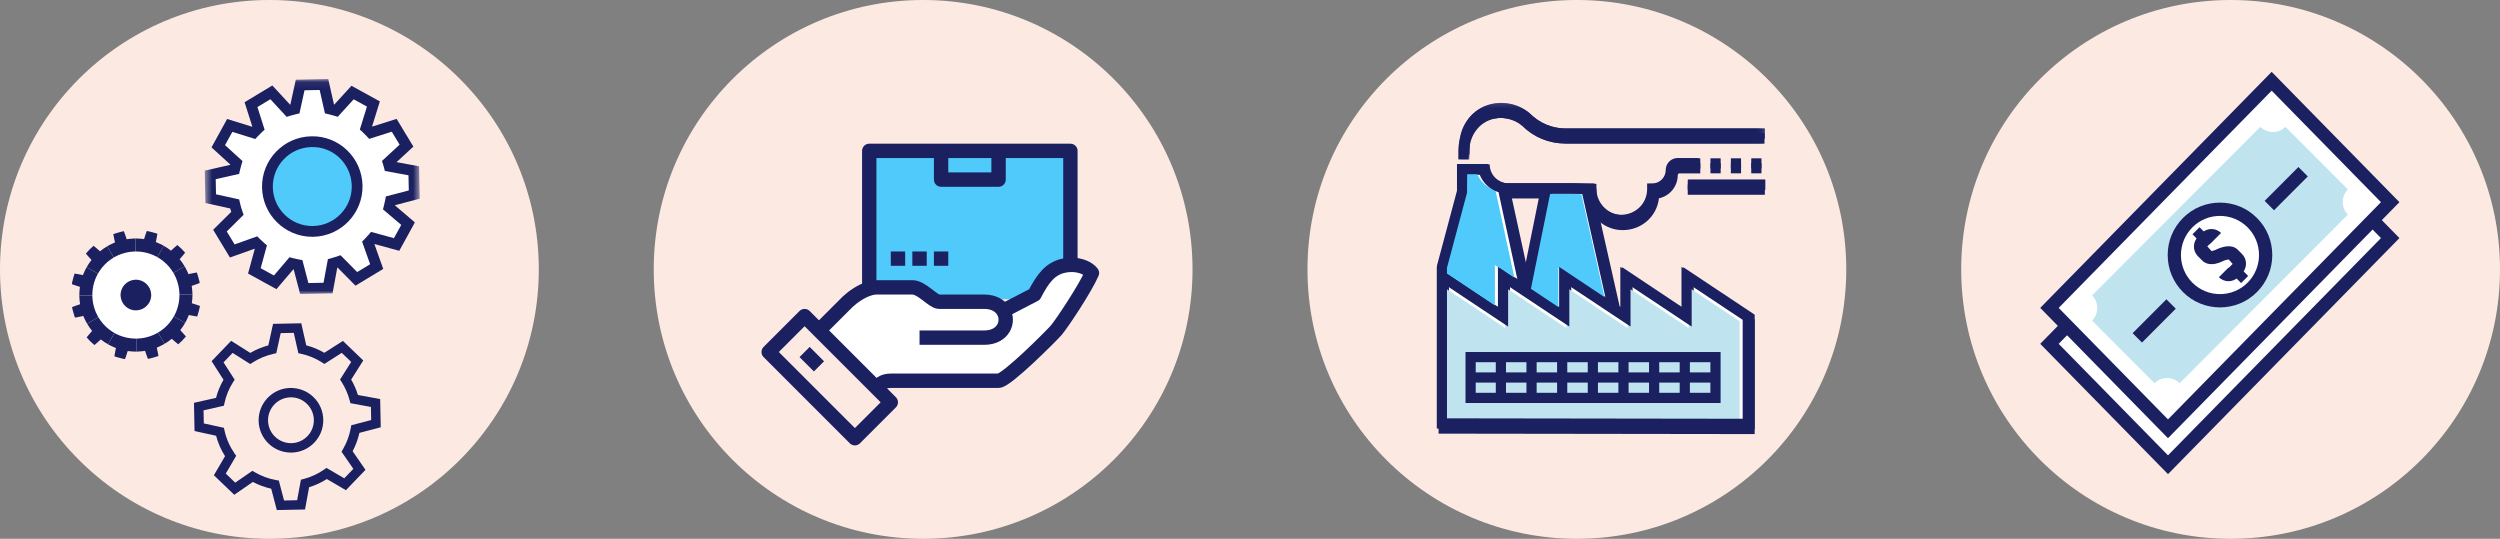 <?xml version="1.0" encoding="UTF-8"?>
<svg width="348px" height="75px" viewBox="0 0 348 75" version="1.1" xmlns="http://www.w3.org/2000/svg" xmlns:xlink="http://www.w3.org/1999/xlink">
    <rect x="0" y="0" width="348" height="75" fill="#808080" stroke="none"/>
    <!-- Generator: Sketch 50.2 (55047) - http://www.bohemiancoding.com/sketch -->
    <title>evaluacion-3</title>
    <desc>Created with Sketch.</desc>
    <defs>
        <polygon id="path-1" points="0.502 0.061 30.427 0.061 30.427 29.985 0.502 29.985"></polygon>
        <polygon id="path-3" points="0.119 0.328 42.667 0.328 42.667 7.517 0.119 7.517"></polygon>
        <polygon id="path-5" points="0.119 0.328 42.667 0.328 42.667 7.517 0.119 7.517"></polygon>
        <polygon id="path-7" points="0.119 0.328 42.667 0.328 42.667 7.517 0.119 7.517"></polygon>
    </defs>
    <g id="kopar" stroke="none" stroke-width="1" fill="none" fill-rule="evenodd">
        <g id="evaluacion-3">
            <circle id="Oval-Copy-4" fill="#FCEAE2" cx="310.5" cy="37.5" r="37.5"></circle>
            <circle id="Oval-Copy-6" fill="#FCEAE2" cx="219.5" cy="37.5" r="37.5"></circle>
            <circle id="Oval-Copy-7" fill="#FCEAE2" cx="128.5" cy="37.5" r="37.5"></circle>
            <circle id="Oval-Copy-8" fill="#FCEAE2" cx="37.5" cy="37.5" r="37.5"></circle>
            <g id="Group-24" transform="translate(10, 10)">
                <path d="M31.783,1.829 L35.093,1.762 L35.859,5.154 C36.171,5.223 36.478,5.305 36.78,5.399 L39.078,2.88 L41.978,4.477 L40.945,7.8 C41.179,8.014 41.403,8.238 41.617,8.472 L44.871,7.437 L46.584,10.271 L44.029,12.63 C44.082,12.8 44.132,12.972 44.178,13.144 L47.598,13.773 L47.665,17.083 L44.364,17.948 C44.307,18.262 44.237,18.572 44.154,18.877 L46.803,21.132 L45.205,24.032 L41.912,23.129 C41.707,23.371 41.492,23.604 41.267,23.827 L42.434,27.106 L39.6,28.819 L37.203,26.393 C36.905,26.499 36.601,26.593 36.293,26.674 L35.664,30.096 L32.353,30.163 L31.489,26.862 C31.176,26.805 30.866,26.735 30.561,26.652 L28.305,29.3 L25.406,27.703 L26.308,24.41 C26.067,24.204 25.834,23.99 25.611,23.766 L22.331,24.932 L20.618,22.099 L23.044,19.701 C22.891,19.274 22.763,18.835 22.664,18.385 L19.331,17.655 L19.264,14.345 L22.657,13.579 C22.725,13.267 22.807,12.959 22.901,12.657 L20.382,10.359 L21.979,7.459 L25.302,8.493 C25.515,8.259 25.74,8.035 25.973,7.82 L24.939,4.567 L27.772,2.854 L30.132,5.408 C30.433,5.313 30.74,5.23 31.053,5.161 L31.783,1.829 Z" id="Fill-1" fill="#FFFFFF"></path>
                <g id="Group-5" transform="translate(18, 0.94)">
                    <mask id="mask-2" fill="white">
                        <use xlink:href="#path-1"></use>
                    </mask>
                    <g id="Clip-4"></g>
                    <path d="M12.299,24.864 L12.758,24.989 C13.042,25.065 13.331,25.131 13.624,25.184 L14.094,25.27 L14.93,28.462 L17.037,28.419 L17.642,25.13 L18.103,25.009 C18.391,24.934 18.673,24.847 18.95,24.747 L19.401,24.587 L21.719,26.931 L23.523,25.842 L22.402,22.69 L22.739,22.355 C22.949,22.147 23.149,21.93 23.34,21.704 L23.65,21.34 L26.834,22.213 L27.851,20.366 L25.306,18.199 L25.431,17.739 C25.508,17.456 25.573,17.168 25.626,16.876 L25.711,16.405 L28.903,15.568 L28.861,13.461 L25.573,12.856 L25.452,12.395 C25.409,12.234 25.363,12.073 25.314,11.914 L25.172,11.462 L27.625,9.196 L26.535,7.392 L23.389,8.392 L23.066,8.039 C22.865,7.822 22.657,7.613 22.439,7.414 L22.088,7.093 L23.08,3.9 L21.235,2.882 L19.013,5.318 L18.557,5.176 C18.276,5.088 17.988,5.011 17.697,4.947 L17.233,4.844 L16.496,1.585 L14.389,1.627 L13.683,4.85 L13.215,4.953 C12.925,5.018 12.639,5.095 12.359,5.184 L11.904,5.327 L9.638,2.872 L7.834,3.963 L8.833,7.109 L8.482,7.432 C8.265,7.633 8.055,7.842 7.856,8.059 L7.534,8.41 L4.341,7.418 L3.324,9.264 L5.76,11.485 L5.617,11.942 C5.529,12.222 5.454,12.509 5.39,12.8 L5.288,13.265 L2.027,14.001 L2.07,16.109 L5.292,16.816 L5.396,17.283 C5.488,17.697 5.608,18.11 5.75,18.509 L5.911,18.959 L3.567,21.277 L4.656,23.081 L7.809,21.959 L8.144,22.298 C8.352,22.508 8.57,22.708 8.794,22.899 L9.158,23.208 L8.285,26.392 L10.132,27.409 L12.299,24.864 Z M13.778,29.985 L12.882,26.564 C12.865,26.56 12.848,26.556 12.831,26.552 L10.481,29.313 L6.527,27.135 L7.462,23.722 C7.449,23.711 7.437,23.7 7.425,23.688 L4.006,24.905 L1.671,21.042 L4.185,18.556 C4.136,18.398 4.089,18.239 4.047,18.078 L0.594,17.321 L0.502,12.808 L4.038,12.01 C4.042,11.992 4.047,11.975 4.052,11.958 L1.441,9.576 L3.617,5.622 L7.081,6.698 C7.093,6.687 7.106,6.675 7.117,6.662 L6.046,3.291 L9.909,0.955 L12.367,3.618 C12.385,3.614 12.403,3.609 12.42,3.604 L13.177,0.151 L17.69,0.06 L18.488,3.595 C18.506,3.6 18.524,3.605 18.541,3.609 L20.923,0.997 L24.876,3.176 L23.799,6.639 C23.812,6.651 23.824,6.663 23.836,6.676 L27.207,5.604 L29.542,9.467 L27.199,11.63 L30.336,12.207 L30.427,16.719 L27.007,17.615 C27.003,17.633 26.999,17.651 26.995,17.668 L29.755,20.018 L27.577,23.972 L24.164,23.036 C24.153,23.049 24.142,23.061 24.13,23.073 L25.346,26.492 L21.484,28.827 L18.998,26.313 C18.981,26.318 18.964,26.323 18.946,26.329 L18.291,29.894 L13.778,29.985 Z" id="Fill-3" fill="#1B2061" mask="url(#mask-2)"></path>
                </g>
                <path d="M33.344,9.722 C29.896,9.792 27.157,12.644 27.226,16.092 C27.295,19.541 30.148,22.28 33.596,22.211 C37.044,22.141 39.783,19.289 39.714,15.841 C39.645,12.392 36.793,9.653 33.344,9.722" id="Fill-6" fill="#4FCAFB"></path>
                <path d="M33.344,9.723 L33.36,10.473 C30.33,10.533 27.915,13.048 27.976,16.078 C28.036,19.07 30.49,21.462 33.469,21.462 C33.506,21.462 33.543,21.462 33.581,21.461 C36.611,21.4 39.026,18.886 38.964,15.856 C38.903,12.827 36.404,10.379 33.36,10.473 L33.344,9.723 Z M33.469,22.962 C29.676,22.962 26.553,19.916 26.476,16.108 C26.399,12.251 29.473,9.05 33.329,8.973 C37.201,8.88 40.387,11.97 40.464,15.826 C40.541,19.682 37.467,22.883 33.612,22.961 C33.564,22.962 33.516,22.962 33.469,22.962 Z" id="Fill-8" fill="#1B2061"></path>
                <g id="Group-4" transform="translate(17, 35)" fill="#1B2061">
                    <path d="M8.134,20.536 L8.494,20.747 C9.397,21.274 10.375,21.635 11.401,21.82 L11.814,21.895 L12.539,24.666 L14.362,24.63 L14.887,21.775 L15.29,21.669 C16.299,21.403 17.246,20.966 18.104,20.371 L18.448,20.132 L20.922,21.58 L22.185,20.265 L20.537,17.875 L20.747,17.515 C21.274,16.613 21.636,15.634 21.822,14.607 L21.897,14.195 L24.667,13.469 L24.63,11.648 L21.776,11.123 L21.67,10.719 C21.434,9.822 21.06,8.969 20.56,8.185 L20.335,7.834 L21.885,5.38 L20.57,4.116 L18.157,5.662 L17.804,5.437 C16.921,4.875 15.957,4.478 14.939,4.255 L14.532,4.165 L13.892,1.334 L12.07,1.37 L11.457,4.167 L11.048,4.258 C10.029,4.486 9.066,4.886 8.186,5.45 L7.834,5.674 L5.38,4.124 L4.117,5.44 L5.663,7.852 L5.438,8.205 C4.877,9.088 4.479,10.052 4.255,11.07 L4.165,11.478 L1.334,12.117 L1.37,13.939 L4.169,14.552 L4.26,14.961 C4.512,16.091 4.976,17.149 5.637,18.103 L5.877,18.447 L4.43,20.922 L5.744,22.185 L8.134,20.536 Z M11.532,26 L10.753,23.029 C9.863,22.83 9.007,22.514 8.201,22.085 L5.607,23.874 L2.774,21.152 L4.325,18.5 C3.766,17.618 3.347,16.665 3.079,15.657 L0.08,15 L0,11.073 L3.072,10.38 C3.303,9.497 3.653,8.653 4.11,7.863 L2.455,5.276 L5.174,2.442 L7.837,4.124 C8.627,3.663 9.469,3.313 10.352,3.078 L11.01,0.08 L14.936,0 L15.63,3.071 C16.512,3.303 17.356,3.652 18.146,4.109 L20.733,2.454 L23.567,5.175 L21.885,7.837 C22.279,8.515 22.594,9.232 22.824,9.981 L25.92,10.55 L26,14.478 L23.029,15.256 C22.83,16.146 22.514,17.002 22.085,17.809 L23.874,20.402 L21.152,23.236 L18.5,21.684 C17.729,22.173 16.901,22.555 16.028,22.823 L15.459,25.92 L11.532,26 Z" id="Fill-10"></path>
                    <path d="M13.435,10.311 C11.677,10.347 10.276,11.806 10.312,13.564 C10.348,15.322 11.807,16.715 13.564,16.688 C15.322,16.653 16.724,15.194 16.688,13.436 C16.653,11.677 15.175,10.258 13.435,10.311 M13.498,18 C11.059,18 9.05,16.041 9.001,13.591 C8.95,11.11 10.928,9.051 13.409,9 C14.611,8.995 15.75,9.421 16.617,10.255 C17.484,11.087 17.975,12.208 17.999,13.41 C18.023,14.612 17.578,15.751 16.746,16.618 C15.913,17.485 14.793,17.976 13.591,17.999 C13.56,18 13.529,18 13.498,18" id="Fill-13"></path>
                </g>
                <g id="Group-9" transform="translate(0, 22)">
                    <path d="M15.878,9.07 C15.878,5.225 12.761,2.108 8.916,2.108 C5.07,2.108 1.953,5.225 1.953,9.07 C1.953,12.915 5.07,16.032 8.916,16.032 C12.761,16.032 15.878,12.915 15.878,9.07" id="Fill-15" fill="#FFFFFF"></path>
                    <path d="M9.641,7.064 C10.748,7.464 11.322,8.687 10.922,9.795 C10.522,10.902 9.299,11.476 8.192,11.076 C7.083,10.676 6.51,9.453 6.91,8.345 C7.31,7.237 8.533,6.664 9.641,7.064" id="Fill-17" fill="#1B2061"></path>
                    <path d="M16.282,11.848 C16.282,11.848 16.571,11.905 16.861,11.961 C17.152,12.012 17.444,12.062 17.444,12.062 C17.476,12.073 17.875,10.593 17.827,10.583 C17.827,10.583 17.547,10.486 17.266,10.39 C16.984,10.299 16.703,10.208 16.703,10.208 C16.703,10.208 16.714,10.134 16.729,10.021 C16.748,9.909 16.767,9.758 16.768,9.606 C16.781,9.303 16.794,9 16.794,9 L14.983,9.016 C14.983,9.016 14.974,9.215 14.961,9.513 C14.967,9.664 14.922,9.833 14.901,10.018 C14.885,10.204 14.832,10.395 14.783,10.587 C14.745,10.783 14.676,10.968 14.611,11.143 C14.58,11.23 14.55,11.315 14.521,11.395 C14.484,11.472 14.45,11.544 14.418,11.612 C14.353,11.745 14.305,11.86 14.263,11.936 C14.219,12.011 14.193,12.053 14.193,12.053 L15.768,12.946 C15.797,12.961 16.309,11.859 16.282,11.848" id="Fill-19" fill="#1B2061"></path>
                    <path d="M13.908,15.16 L14.355,15.552 L14.808,15.928 C14.808,15.928 15.089,15.668 15.368,15.409 L15.878,14.839 C15.878,14.839 15.685,14.616 15.493,14.393 C15.294,14.173 15.095,13.952 15.095,13.952 C15.095,13.952 15.273,13.708 15.453,13.463 C15.618,13.209 15.768,12.945 15.768,12.945 L14.193,12.053 C14.193,12.053 14.168,12.095 14.123,12.169 C14.075,12.242 14.023,12.356 13.933,12.475 C13.846,12.596 13.743,12.736 13.634,12.886 C13.509,13.025 13.377,13.174 13.244,13.322 C13.098,13.457 12.953,13.592 12.815,13.719 C12.667,13.831 12.529,13.936 12.41,14.026 C12.292,14.118 12.179,14.172 12.108,14.221 C12.034,14.267 11.992,14.293 11.992,14.293 L12.913,15.852 C12.913,15.852 13.174,15.697 13.426,15.528 C13.667,15.344 13.908,15.16 13.908,15.16" id="Fill-21" fill="#1B2061"></path>
                    <path d="M10.194,16.836 C10.194,16.836 10.289,17.116 10.383,17.396 C10.486,17.675 10.588,17.954 10.588,17.954 C10.598,18.001 12.072,17.576 12.059,17.544 C12.059,17.544 12.005,17.253 11.948,16.962 C11.886,16.674 11.825,16.386 11.825,16.386 C11.836,16.413 12.928,15.88 12.914,15.853 L11.992,14.294 C11.992,14.294 11.95,14.32 11.877,14.366 C11.802,14.409 11.688,14.459 11.555,14.526 C11.489,14.56 11.416,14.595 11.339,14.633 C11.261,14.664 11.177,14.695 11.089,14.728 C10.916,14.795 10.732,14.868 10.537,14.91 C10.347,14.961 10.156,15.018 9.97,15.038 C9.787,15.061 9.617,15.109 9.466,15.107 C9.169,15.126 8.97,15.138 8.97,15.138 L8.986,16.948 C8.986,16.948 9.29,16.93 9.591,16.913 C9.745,16.909 9.893,16.887 10.007,16.866 C10.118,16.848 10.194,16.836 10.194,16.836" id="Fill-23" fill="#1B2061"></path>
                    <path d="M6.138,16.437 L6.025,17.016 C5.975,17.308 5.924,17.599 5.924,17.599 C5.913,17.632 7.394,18.03 7.403,17.982 C7.403,17.982 7.5,17.702 7.597,17.421 C7.688,17.14 7.778,16.858 7.778,16.858 C7.778,16.858 7.853,16.869 7.965,16.885 C8.078,16.903 8.229,16.923 8.38,16.924 C8.683,16.937 8.987,16.949 8.987,16.949 L8.97,15.138 C8.97,15.138 8.772,15.129 8.473,15.116 C8.323,15.121 8.154,15.077 7.968,15.056 C7.783,15.04 7.591,14.987 7.399,14.938 C7.203,14.9 7.018,14.83 6.844,14.766 C6.756,14.735 6.671,14.705 6.591,14.677 C6.514,14.64 6.442,14.605 6.374,14.573 C6.241,14.508 6.126,14.46 6.05,14.419 C5.976,14.374 5.933,14.348 5.933,14.348 L5.04,15.923 C5.026,15.952 6.127,16.465 6.138,16.437" id="Fill-25" fill="#1B2061"></path>
                    <path d="M2.825,14.063 C2.825,14.063 2.63,14.287 2.434,14.511 C2.246,14.737 2.057,14.963 2.057,14.963 C2.057,14.963 2.317,15.244 2.577,15.523 C2.861,15.778 3.146,16.033 3.146,16.033 C3.146,16.033 3.369,15.841 3.592,15.648 C3.812,15.449 4.033,15.249 4.033,15.249 C4.033,15.249 4.277,15.429 4.522,15.608 C4.776,15.773 5.04,15.923 5.04,15.923 L5.932,14.348 C5.932,14.348 5.89,14.323 5.816,14.278 C5.743,14.23 5.63,14.178 5.51,14.089 C5.389,14.001 5.25,13.898 5.099,13.788 C4.96,13.664 4.811,13.532 4.664,13.399 C4.528,13.253 4.393,13.107 4.266,12.971 C4.154,12.822 4.049,12.684 3.959,12.565 C3.868,12.447 3.813,12.334 3.764,12.263 C3.719,12.189 3.692,12.147 3.692,12.147 L2.133,13.068 C2.133,13.068 2.288,13.329 2.458,13.581 L2.825,14.063 Z" id="Fill-27" fill="#1B2061"></path>
                    <path d="M1.151,10.348 C1.151,10.348 0.871,10.443 0.59,10.538 C0.311,10.64 0.033,10.743 0.033,10.743 C-0.015,10.753 0.409,12.226 0.442,12.215 C0.442,12.215 0.733,12.159 1.024,12.103 L1.599,11.979 C1.573,11.991 2.106,13.083 2.132,13.068 L3.692,12.147 C3.692,12.147 3.667,12.105 3.619,12.032 C3.576,11.956 3.526,11.842 3.461,11.71 L3.353,11.495 C3.322,11.415 3.292,11.331 3.257,11.244 C3.191,11.071 3.118,10.887 3.076,10.692 C3.025,10.501 2.967,10.311 2.949,10.125 C2.925,9.941 2.877,9.772 2.88,9.621 C2.861,9.324 2.848,9.125 2.848,9.125 L1.038,9.141 C1.038,9.141 1.056,9.444 1.073,9.746 C1.077,9.898 1.099,10.049 1.121,10.161 C1.137,10.273 1.151,10.348 1.151,10.348" id="Fill-29" fill="#1B2061"></path>
                    <path d="M1.549,6.293 C1.549,6.293 1.26,6.236 0.97,6.179 C0.679,6.129 0.387,6.079 0.387,6.079 C0.355,6.068 -0.043,7.548 0.004,7.558 C0.004,7.558 0.284,7.655 0.566,7.751 C0.847,7.842 1.128,7.932 1.128,7.932 C1.128,7.932 1.117,8.007 1.102,8.12 C1.083,8.232 1.064,8.383 1.063,8.535 C1.05,8.838 1.037,9.141 1.037,9.141 L2.848,9.125 C2.848,9.125 2.857,8.926 2.87,8.627 C2.865,8.477 2.91,8.308 2.93,8.123 C2.946,7.937 2.999,7.746 3.048,7.553 C3.086,7.358 3.156,7.173 3.22,6.998 C3.251,6.911 3.281,6.826 3.31,6.746 C3.347,6.669 3.381,6.596 3.413,6.529 C3.479,6.396 3.526,6.281 3.568,6.205 C3.612,6.13 3.638,6.088 3.638,6.088 L2.063,5.195 C2.034,5.18 1.522,6.282 1.549,6.293" id="Fill-31" fill="#1B2061"></path>
                    <path d="M3.923,2.98 L3.476,2.588 L3.023,2.212 C3.023,2.212 2.742,2.472 2.463,2.731 L1.953,3.301 C1.953,3.301 2.146,3.524 2.338,3.747 C2.537,3.967 2.737,4.187 2.737,4.187 C2.737,4.187 2.558,4.432 2.378,4.677 C2.213,4.931 2.063,5.195 2.063,5.195 L3.638,6.087 C3.638,6.087 3.663,6.045 3.708,5.97 C3.756,5.898 3.809,5.784 3.898,5.665 C3.985,5.544 4.088,5.404 4.198,5.254 C4.322,5.115 4.454,4.966 4.587,4.818 C4.733,4.683 4.879,4.548 5.016,4.421 C5.164,4.309 5.302,4.204 5.421,4.114 C5.539,4.022 5.652,3.968 5.724,3.919 C5.797,3.873 5.839,3.847 5.839,3.847 L4.918,2.288 C4.918,2.288 4.657,2.443 4.405,2.612 C4.164,2.796 3.923,2.98 3.923,2.98" id="Fill-33" fill="#1B2061"></path>
                    <path d="M7.638,1.304 C7.638,1.304 7.543,1.024 7.448,0.745 C7.346,0.466 7.243,0.186 7.243,0.186 C7.234,0.14 5.76,0.565 5.772,0.597 C5.772,0.597 5.827,0.887 5.883,1.179 C5.945,1.466 6.007,1.754 6.007,1.754 C5.995,1.728 4.903,2.26 4.918,2.288 L5.839,3.846 C5.839,3.846 5.881,3.821 5.954,3.775 C6.03,3.732 6.144,3.682 6.277,3.615 C6.343,3.582 6.415,3.546 6.492,3.506 C6.571,3.477 6.655,3.446 6.742,3.413 C6.915,3.345 7.1,3.272 7.294,3.231 C7.485,3.179 7.675,3.123 7.862,3.103 C8.045,3.079 8.214,3.031 8.365,3.034 C8.662,3.014 8.862,3.002 8.862,3.002 L8.845,1.192 C8.845,1.192 8.542,1.21 8.24,1.228 C8.088,1.232 7.938,1.254 7.825,1.274 C7.713,1.292 7.638,1.304 7.638,1.304" id="Fill-35" fill="#1B2061"></path>
                    <path d="M11.694,1.704 L11.806,1.125 C11.857,0.833 11.908,0.541 11.908,0.541 C11.918,0.509 10.438,0.111 10.428,0.159 C10.428,0.159 10.332,0.439 10.235,0.72 C10.145,1.001 10.053,1.283 10.053,1.283 C10.053,1.283 9.979,1.272 9.867,1.256 C9.755,1.238 9.604,1.218 9.451,1.217 C9.149,1.204 8.845,1.192 8.845,1.192 L8.861,3.003 C8.861,3.003 9.06,3.012 9.358,3.025 C9.508,3.019 9.678,3.064 9.864,3.085 C10.05,3.101 10.241,3.154 10.432,3.203 C10.629,3.241 10.813,3.311 10.989,3.375 C11.075,3.406 11.161,3.436 11.241,3.464 C11.318,3.501 11.389,3.536 11.457,3.568 C11.591,3.633 11.706,3.681 11.781,3.722 C11.855,3.767 11.899,3.793 11.899,3.793 L12.791,2.218 C12.806,2.189 11.704,1.676 11.694,1.704" id="Fill-37" fill="#1B2061"></path>
                    <path d="M15.006,4.078 C15.006,4.078 15.201,3.854 15.398,3.63 C15.585,3.404 15.774,3.178 15.774,3.178 L15.254,2.617 C14.97,2.363 14.685,2.108 14.685,2.108 C14.685,2.108 14.462,2.3 14.239,2.493 C14.019,2.692 13.799,2.892 13.799,2.892 C13.799,2.892 13.554,2.712 13.31,2.533 C13.055,2.368 12.791,2.218 12.791,2.218 L11.899,3.793 C11.899,3.793 11.941,3.818 12.016,3.863 C12.088,3.911 12.201,3.963 12.321,4.052 C12.442,4.14 12.581,4.243 12.733,4.353 C12.871,4.477 13.02,4.609 13.168,4.742 C13.303,4.888 13.438,5.034 13.565,5.17 C13.677,5.319 13.782,5.457 13.872,5.576 C13.963,5.694 14.018,5.807 14.067,5.878 C14.112,5.952 14.139,5.994 14.139,5.994 L15.698,5.073 C15.698,5.073 15.543,4.812 15.373,4.56 L15.006,4.078 Z" id="Fill-39" fill="#1B2061"></path>
                    <path d="M16.682,7.793 C16.682,7.793 16.961,7.698 17.242,7.603 C17.521,7.501 17.799,7.398 17.799,7.398 C17.846,7.388 17.422,5.915 17.39,5.926 L16.808,6.038 L16.232,6.162 C16.259,6.15 15.726,5.057 15.699,5.073 L14.139,5.994 C14.139,5.994 14.165,6.036 14.212,6.109 C14.255,6.185 14.305,6.299 14.371,6.431 C14.406,6.498 14.442,6.57 14.48,6.646 C14.509,6.726 14.541,6.81 14.574,6.897 C14.641,7.07 14.714,7.254 14.755,7.449 C14.808,7.64 14.864,7.83 14.883,8.016 C14.908,8.2 14.955,8.369 14.953,8.52 C14.971,8.817 14.984,9.016 14.984,9.016 L16.794,9 C16.794,9 16.777,8.697 16.758,8.395 C16.754,8.242 16.733,8.092 16.712,7.98 C16.694,7.868 16.682,7.793 16.682,7.793" id="Fill-41" fill="#1B2061"></path>
                </g>
            </g>
            <g id="Group-23" transform="translate(107, 21)">
                <polygon id="Fill-1" fill="#4FCAFB" points="13.58 20.653 42.292 20.653 42.292 0.246 13.58 0.246"></polygon>
                <g id="Group-22">
                    <path d="M42,15.87 C43.4,15.82 44.53,16.37 45,17 C44.07,19.16 40.74,24.16 40,25 C39.22,25.87 33.11,32 32,32 L17,32 C15.771,32 15.38,32.61 15,33 L7,25 L11,21 C11.75,20.3 12.92,19.49 14.04,19.16 C14.37,19.06 14.69,19 15,19 L20,19 C21.32,19 22.88,21 23.71,21 L30,21 C31.311,21 32.19,21.54 32.64,22.26 L37,20 C38.19,17.68 39.23,16.41 41,16 C41.35,15.92 41.68,15.88 42,15.87" id="Fill-2" fill="#FFFFFF"></path>
                    <path d="M15,33 C15.38,32.61 15.771,32 17,32 L32,32 C33.11,32 39.22,25.87 40,25 C40.74,24.16 44.07,19.16 45,17 C44.53,16.37 43.4,15.82 42,15.87 C41.68,15.88 41.35,15.92 41,16 C39.23,16.41 38.19,17.68 37,20 L32.64,22.26 L32.41,22.38" id="Stroke-4" stroke="#1B2061" stroke-width="2" stroke-linejoin="round"></path>
                    <path d="M21,26 L30,26 C32.69,26 33.57,23.74 32.64,22.26 C32.19,21.54 31.311,21 30,21 L23.71,21 C22.88,21 21.32,19 20,19 L15,19 C14.69,19 14.37,19.06 14.04,19.16 C12.92,19.49 11.75,20.3 11,21 L7,25" id="Stroke-6" stroke="#1B2061" stroke-width="2" stroke-linejoin="round"></path>
                    <polygon id="Stroke-8" stroke="#1B2061" stroke-width="2" stroke-linejoin="round" points="7 25 5 23 -0 28 12 40 17 35 15 33"></polygon>
                    <path d="M5,28 L7,30" id="Stroke-10" stroke="#1B2061" stroke-width="2" stroke-linejoin="round"></path>
                    <polyline id="Stroke-12" stroke="#1B2061" stroke-width="2" stroke-linejoin="round" points="42 16 42 15.87 42 -0 32 -0 24 -0 14 -0 14 19"></polyline>
                    <polyline id="Stroke-14" stroke="#1B2061" stroke-width="2" stroke-linejoin="round" points="32 -0 32 4 24 4 24 -0"></polyline>
                    <path d="M17,15 L19,15" id="Stroke-16" stroke="#1B2061" stroke-width="2" stroke-linejoin="round"></path>
                    <path d="M20,15 L22,15" id="Stroke-18" stroke="#1B2061" stroke-width="2" stroke-linejoin="round"></path>
                    <path d="M23,15 L25,15" id="Stroke-20" stroke="#1B2061" stroke-width="2" stroke-linejoin="round"></path>
                </g>
            </g>
            <g id="Group-14" transform="translate(284, 10)">
                <polygon id="Fill-1" fill="#FFFFFF" points="49 22.699 17.698 54 1 37.301 32.301 6"></polygon>
                <path d="M0,37.86 L17.785,56 L50,23.14 L32.215,5 L0,37.86 Z M2.569,37.86 L32.215,7.619 L47.43,23.14 L17.785,53.381 L2.569,37.86 Z" id="Fill-2" fill="#1B2061"></path>
                <polygon id="Fill-3" fill="#FFFFFF" points="49 17.699 17.698 49 1 32.302 32.302 1"></polygon>
                <path d="M32.215,0 L0,32.859 L17.784,51 L50,18.141 L32.215,0 Z M2.569,32.859 L32.215,2.62 L47.43,18.141 L17.784,48.38 L2.569,32.859 Z" id="Fill-4" fill="#1B2061"></path>
                <g id="Group-21" transform="translate(7, 7)">
                    <path d="M35.828,12.87 L12.404,36.343 C11.44,35.376 9.877,35.377 8.912,36.343 L0.214,27.627 C1.179,26.661 1.179,25.094 0.214,24.127 L23.639,0.654 C24.603,1.621 26.166,1.621 27.13,0.654 L35.828,9.371 C34.864,10.337 34.864,11.904 35.828,12.87" id="Fill-5" fill="#BFE4EF"></path>
                    <path d="M22.516,13.995 C24.998,16.482 24.998,20.515 22.516,23.002 C20.034,25.49 16.009,25.49 13.527,23.002 C11.044,20.515 11.044,16.482 13.527,13.995 C16.009,11.507 20.034,11.507 22.516,13.995" id="Fill-7" fill="#FFFFFF"></path>
                    <path d="M18.021,13.054 C16.57,13.054 15.205,13.62 14.18,14.648 C13.154,15.677 12.588,17.044 12.588,18.498 C12.588,19.953 13.154,21.32 14.18,22.348 C16.3,24.472 19.747,24.472 21.863,22.348 C22.889,21.32 23.455,19.953 23.455,18.498 C23.455,17.044 22.889,15.677 21.863,14.648 C20.837,13.62 19.472,13.054 18.021,13.054 M18.021,25.79 C16.157,25.79 14.293,25.079 12.874,23.656 C11.5,22.279 10.742,20.447 10.742,18.498 C10.742,16.55 11.5,14.718 12.874,13.341 C14.249,11.962 16.076,11.204 18.021,11.204 C19.965,11.204 21.794,11.962 23.168,13.341 C24.543,14.718 25.301,16.55 25.301,18.498 C25.301,20.447 24.543,22.279 23.168,23.656 C21.75,25.079 19.886,25.79 18.021,25.79" id="Fill-9" fill="#1B2061"></path>
                    <polygon id="Fill-11" fill="#1B2061" points="7.165 30.685 5.86 29.377 10.563 24.665 11.868 25.973"></polygon>
                    <polygon id="Fill-13" fill="#1B2061" points="25.542 12.27 24.237 10.962 28.94 6.249 30.245 7.557"></polygon>
                    <path d="M19.207,22.144 C18.699,22.144 18.224,21.947 17.867,21.588 L19.174,20.282 C19.19,20.297 19.226,20.297 19.243,20.28 L19.786,19.736 L19.24,19.126 L19.233,19.126 C19.119,19.126 18.878,19.162 18.51,19.311 C16.827,20.157 15.935,19.655 15.552,19.27 L14.948,18.664 C14.208,17.921 14.209,16.716 14.949,15.977 L15.491,15.434 C15.848,15.075 16.324,14.879 16.831,14.878 L16.832,14.878 C17.339,14.878 17.815,15.075 18.172,15.434 L16.865,16.741 L16.254,17.285 L16.858,17.962 C16.858,17.941 17.047,17.929 17.392,17.79 C17.48,17.746 17.567,17.706 17.651,17.668 L17.811,17.593 L17.815,17.598 C18.972,17.126 19.912,17.177 20.486,17.753 L21.091,18.358 C21.829,19.1 21.829,20.305 21.092,21.045 L20.548,21.589 C20.19,21.947 19.715,22.144 19.208,22.144 L19.207,22.144 Z" id="Fill-15" fill="#1B2061"></path>
                    <polygon id="Fill-17" fill="#1B2061" points="16.201 15.657 15.217 16.644 14.189 15.614 15.174 14.628"></polygon>
                    <polygon id="Fill-19" fill="#1B2061" points="21.945 21.414 20.962 22.4 20.029 21.466 21.013 20.48"></polygon>
                </g>
            </g>
            <g id="Group-10" transform="translate(200, 14)">
                <g id="Group-25">
                    <g id="Group-9" transform="translate(0, 8.672)">
                        <polygon id="Fill-1" fill="#FFFFFF" points="42.831 22.561 42.831 36.331 1.672 36.271 1.672 20.721 1.672 17.841 10.182 23.501 10.182 17.841 18.701 23.501 18.701 17.841 27.222 23.501 27.222 17.841 35.731 23.501 35.731 17.841"></polygon>
                        <polygon id="Fill-3" fill="#FFFFFF" points="20.481 4.981 23.741 19.491 17.281 15.191 17.281 20.861 13.351 18.241 16.041 4.951 19.111 4.951"></polygon>
                        <path d="M8.841,4.782 L11.49,17.012 L8.761,15.192 L8.761,20.862 L1.671,16.142 L1.671,15.312 L4.46,4.872 L4.481,2.292 L6.2,2.292 C6.641,3.482 7.62,4.412 8.841,4.782" id="Fill-5" fill="#FFFFFF"></path>
                        <path d="M44.251,21.802 L44.251,37.752 L0.251,37.692 L0.251,20.722 L0.251,15.192 L0.272,15.212 L0.272,15.032 L3.062,4.592 L3.062,0.872 L7.231,0.872 L7.361,0.872 C7.361,1.392 7.512,1.882 7.772,2.292 C8.031,2.692 8.392,3.022 8.821,3.232 C9.182,3.422 9.581,3.532 10.022,3.532 L10.241,3.532 L14.661,3.532 L16.071,3.532 L19.121,3.532 L20.422,3.562 L21.842,3.582 L22.222,3.592 L22.222,4.282 C22.222,6.302 23.861,7.942 25.871,7.942 C27.901,7.942 29.501,6.392 29.531,4.422 L29.531,3.582 L30.241,3.582 C31.272,3.582 32.121,2.742 32.121,1.702 C32.121,1.352 32.231,1.032 32.411,0.762 C32.711,0.332 33.211,0.042 33.781,0.042 L36.682,0.042 L36.682,0.752 L36.682,1.462 L33.781,1.462 C33.651,1.462 33.541,1.572 33.541,1.702 C33.541,3.292 32.411,4.622 30.922,4.932 C30.642,7.452 28.512,9.362 25.871,9.362 C24.651,9.362 23.522,8.912 22.642,8.182 L25.451,20.632 L25.802,20.862 L25.802,15.192 L34.312,20.862 L34.312,15.192 L44.251,21.802 Z M42.831,36.332 L42.831,22.562 L35.731,17.842 L35.731,23.502 L27.222,17.842 L27.222,23.502 L18.701,17.842 L18.701,23.502 L10.182,17.842 L10.182,23.502 L1.672,17.842 L1.672,20.722 L1.672,36.272 L42.831,36.332 Z M11.491,17.012 L8.842,4.782 C7.621,4.412 6.642,3.482 6.201,2.292 L4.481,2.292 L4.461,4.872 L1.672,15.312 L1.672,16.142 L8.762,20.862 L8.762,15.192 L11.491,17.012 Z M23.741,19.492 L20.481,4.982 L19.111,4.952 L16.041,4.952 L13.352,18.242 L17.281,20.862 L17.281,15.192 L23.741,19.492 Z M12.531,15.122 L14.592,4.952 L10.312,4.952 L12.531,15.122 Z" id="Fill-7" fill="#1B2061"></path>
                    </g>
                    <path d="M5.971,37.964 L8.765,37.964 L8.765,36.545 L5.971,36.545 L5.971,37.964 Z M10.185,37.965 L13.032,37.965 L13.032,36.546 L10.185,36.546 L10.185,37.965 Z M14.45,37.965 L17.298,37.965 L17.298,36.546 L14.45,36.546 L14.45,37.965 Z M18.717,37.965 L21.565,37.965 L21.565,36.546 L18.717,36.546 L18.717,37.965 Z M22.984,37.965 L25.831,37.965 L25.831,36.546 L22.984,36.546 L22.984,37.965 Z M27.25,37.965 L30.097,37.965 L30.097,36.546 L27.25,36.546 L27.25,37.965 Z M31.516,37.965 L34.364,37.965 L34.364,36.546 L31.516,36.546 L31.516,37.965 Z M35.782,37.965 L38.637,37.965 L38.637,36.546 L35.782,36.546 L35.782,37.965 Z M35.782,40.803 L38.637,40.803 L38.637,39.384 L35.782,39.384 L35.782,40.803 Z M31.516,40.803 L34.364,40.803 L34.364,39.384 L31.516,39.384 L31.516,40.803 Z M27.251,40.803 L30.098,40.803 L30.098,39.384 L27.251,39.384 L27.251,40.803 Z M22.984,40.803 L25.831,40.803 L25.831,39.384 L22.984,39.384 L22.984,40.803 Z M18.717,40.803 L21.565,40.803 L21.565,39.384 L18.717,39.384 L18.717,40.803 Z M14.451,40.803 L17.299,40.803 L17.299,39.384 L14.451,39.384 L14.451,40.803 Z M10.185,40.803 L13.032,40.803 L13.032,39.384 L10.185,39.384 L10.185,40.803 Z M5.971,40.803 L8.765,40.803 L8.765,39.384 L5.971,39.384 L5.971,40.803 Z M4.551,42.223 L40.057,42.223 L40.057,35.126 L4.551,35.126 L4.551,42.223 Z" id="Fill-10" fill="#1B2061"></path>
                    <g id="Group-22" transform="translate(3, 0.672)">
                        <g id="Group-13">
                            <mask id="mask-4" fill="white">
                                <use xlink:href="#path-3"></use>
                            </mask>
                            <g id="Clip-12"></g>
                            <path d="M14.951,3.886 C13.078,3.886 11.316,3.157 9.956,1.798 C8.337,0.39 5.987,-0.048 3.98,0.664 C1.671,1.482 0.119,3.765 0.119,6.347 L0.119,7.517 L0.828,7.517 L1.538,7.517 L1.538,7.468 L1.538,6.347 C1.538,4.366 2.71,2.619 4.455,2.001 C5.987,1.458 7.804,1.809 8.988,2.835 C10.581,4.428 12.699,5.305 14.951,5.305 L32.505,5.305 L42.667,5.305 L42.667,4.595 L42.667,3.886 L14.951,3.886 Z" id="Fill-11" fill="#1B2061" mask="url(#mask-4)"></path>
                        </g>
                        <polygon id="Fill-14" fill="#1B2061" points="31.933 11.731 31.933 12.44 42.666 12.44 42.666 11.731 42.666 11.021 31.933 11.021"></polygon>
                        <polygon id="Fill-16" fill="#1B2061" points="39.355 8.037 37.936 8.037 37.936 8.747 37.936 9.456 39.355 9.456 39.355 8.747"></polygon>
                        <polygon id="Fill-18" fill="#1B2061" points="36.516 8.037 35.097 8.037 35.097 8.747 35.097 9.456 36.516 9.456 36.516 8.747"></polygon>
                        <polygon id="Fill-20" fill="#1B2061" points="42.194 8.037 40.774 8.037 40.774 8.747 40.774 9.456 42.194 9.456 42.194 8.747"></polygon>
                    </g>
                </g>
                <g id="Group-9" transform="translate(0, 8)">
                    <polygon id="Fill-1" fill="#FFFFFF" points="42.831 22.561 42.831 36.331 1.672 36.271 1.672 20.721 1.672 17.841 10.182 23.501 10.182 17.841 18.701 23.501 18.701 17.841 27.222 23.501 27.222 17.841 35.731 23.501 35.731 17.841"></polygon>
                    <polygon id="Fill-3" fill="#FFFFFF" points="20.481 4.981 23.741 19.491 17.281 15.191 17.281 20.861 13.351 18.241 16.041 4.951 19.111 4.951"></polygon>
                    <path d="M8.841,4.782 L11.49,17.012 L8.761,15.192 L8.761,20.862 L1.671,16.142 L1.671,15.312 L4.46,4.872 L4.481,2.292 L6.2,2.292 C6.641,3.482 7.62,4.412 8.841,4.782" id="Fill-5" fill="#FFFFFF"></path>
                    <path d="M44.251,21.802 L44.251,37.752 L0.251,37.692 L0.251,20.722 L0.251,15.192 L0.272,15.212 L0.272,15.032 L3.062,4.592 L3.062,0.872 L7.231,0.872 L7.361,0.872 C7.361,1.392 7.512,1.882 7.772,2.292 C8.031,2.692 8.392,3.022 8.821,3.232 C9.182,3.422 9.581,3.532 10.022,3.532 L10.241,3.532 L14.661,3.532 L16.071,3.532 L19.121,3.532 L20.422,3.562 L21.842,3.582 L22.222,3.592 L22.222,4.282 C22.222,6.302 23.861,7.942 25.871,7.942 C27.901,7.942 29.501,6.392 29.531,4.422 L29.531,3.582 L30.241,3.582 C31.272,3.582 32.121,2.742 32.121,1.702 C32.121,1.352 32.231,1.032 32.411,0.762 C32.711,0.332 33.211,0.042 33.781,0.042 L36.682,0.042 L36.682,0.752 L36.682,1.462 L33.781,1.462 C33.651,1.462 33.541,1.572 33.541,1.702 C33.541,3.292 32.411,4.622 30.922,4.932 C30.642,7.452 28.512,9.362 25.871,9.362 C24.651,9.362 23.522,8.912 22.642,8.182 L25.451,20.632 L25.802,20.862 L25.802,15.192 L34.312,20.862 L34.312,15.192 L44.251,21.802 Z M42.831,36.332 L42.831,22.562 L35.731,17.842 L35.731,23.502 L27.222,17.842 L27.222,23.502 L18.701,17.842 L18.701,23.502 L10.182,17.842 L10.182,23.502 L1.672,17.842 L1.672,20.722 L1.672,36.272 L42.831,36.332 Z M11.491,17.012 L8.842,4.782 C7.621,4.412 6.642,3.482 6.201,2.292 L4.481,2.292 L4.461,4.872 L1.672,15.312 L1.672,16.142 L8.762,20.862 L8.762,15.192 L11.491,17.012 Z M23.741,19.492 L20.481,4.982 L19.111,4.952 L16.041,4.952 L13.352,18.242 L17.281,20.862 L17.281,15.192 L23.741,19.492 Z M12.531,15.122 L14.592,4.952 L10.312,4.952 L12.531,15.122 Z" id="Fill-7" fill="#1B2061"></path>
                </g>
                <polygon id="Fill-1" fill="#BFE4EF" points="42.159 30.72 42.159 44.49 1 44.43 1 28.88 1 26 9.51 31.66 9.51 26 18.029 31.66 18.029 26 26.55 31.66 26.55 26 35.059 31.66 35.059 26"></polygon>
                <polygon id="Fill-3" fill="#4FCAFB" points="20.13 13.03 23.39 27.54 16.93 23.24 16.93 28.91 13 26.29 15.69 13 18.76 13"></polygon>
                <path d="M8.17,12.49 L10.819,24.72 L8.09,22.9 L8.09,28.57 L1,23.85 L1,23.02 L3.789,12.58 L3.81,10 L5.529,10 C5.97,11.19 6.949,12.12 8.17,12.49" id="Fill-5" fill="#4FCAFB"></path>
                <path d="M44,29.76 L44,45.71 L0,45.65 L0,28.68 L0,23.15 L0.021,23.17 L0.021,22.99 L2.811,12.55 L2.811,8.83 L6.98,8.83 L7.11,8.83 C7.11,9.35 7.261,9.84 7.521,10.25 C7.78,10.65 8.141,10.98 8.57,11.19 C8.931,11.38 9.33,11.49 9.771,11.49 L9.99,11.49 L14.41,11.49 L15.82,11.49 L18.87,11.49 L20.171,11.52 L21.591,11.54 L21.971,11.55 L21.971,12.24 C21.971,14.26 23.61,15.9 25.62,15.9 C27.65,15.9 29.25,14.35 29.28,12.38 L29.28,11.54 L29.99,11.54 C31.021,11.54 31.87,10.7 31.87,9.66 C31.87,9.31 31.98,8.99 32.16,8.72 C32.46,8.29 32.96,8 33.53,8 L36.431,8 L36.431,8.71 L36.431,9.42 L33.53,9.42 C33.4,9.42 33.29,9.53 33.29,9.66 C33.29,11.25 32.16,12.58 30.671,12.89 C30.391,15.41 28.261,17.32 25.62,17.32 C24.4,17.32 23.271,16.87 22.391,16.14 L25.2,28.59 L25.551,28.82 L25.551,23.15 L34.061,28.82 L34.061,23.15 L44,29.76 Z M42.58,44.29 L42.58,30.52 L35.48,25.8 L35.48,31.46 L26.971,25.8 L26.971,31.46 L18.45,25.8 L18.45,31.46 L9.931,25.8 L9.931,31.46 L1.421,25.8 L1.421,28.68 L1.421,44.23 L42.58,44.29 Z M11.24,24.97 L8.591,12.74 C7.37,12.37 6.391,11.44 5.95,10.25 L4.23,10.25 L4.21,12.83 L1.421,23.27 L1.421,24.1 L8.511,28.82 L8.511,23.15 L11.24,24.97 Z M23.49,27.45 L20.23,12.94 L18.86,12.91 L15.79,12.91 L13.101,26.2 L17.03,28.82 L17.03,23.15 L23.49,27.45 Z M12.28,23.08 L14.341,12.91 L10.061,12.91 L12.28,23.08 Z" id="Fill-7" fill="#1B2061"></path>
                <path d="M5.42,37.838 L8.214,37.838 L8.214,36.419 L5.42,36.419 L5.42,37.838 Z M9.634,37.839 L12.481,37.839 L12.481,36.42 L9.634,36.42 L9.634,37.839 Z M13.899,37.839 L16.747,37.839 L16.747,36.42 L13.899,36.42 L13.899,37.839 Z M18.166,37.839 L21.014,37.839 L21.014,36.42 L18.166,36.42 L18.166,37.839 Z M22.433,37.839 L25.28,37.839 L25.28,36.42 L22.433,36.42 L22.433,37.839 Z M26.699,37.839 L29.546,37.839 L29.546,36.42 L26.699,36.42 L26.699,37.839 Z M30.965,37.839 L33.813,37.839 L33.813,36.42 L30.965,36.42 L30.965,37.839 Z M35.231,37.839 L38.086,37.839 L38.086,36.42 L35.231,36.42 L35.231,37.839 Z M35.231,40.677 L38.086,40.677 L38.086,39.258 L35.231,39.258 L35.231,40.677 Z M30.965,40.677 L33.813,40.677 L33.813,39.258 L30.965,39.258 L30.965,40.677 Z M26.7,40.677 L29.547,40.677 L29.547,39.258 L26.7,39.258 L26.7,40.677 Z M22.433,40.677 L25.28,40.677 L25.28,39.258 L22.433,39.258 L22.433,40.677 Z M18.166,40.677 L21.014,40.677 L21.014,39.258 L18.166,39.258 L18.166,40.677 Z M13.9,40.677 L16.748,40.677 L16.748,39.258 L13.9,39.258 L13.9,40.677 Z M9.634,40.677 L12.481,40.677 L12.481,39.258 L9.634,39.258 L9.634,40.677 Z M5.42,40.677 L8.214,40.677 L8.214,39.258 L5.42,39.258 L5.42,40.677 Z M4,42.097 L39.506,42.097 L39.506,35 L4,35 L4,42.097 Z" id="Fill-10" fill="#1B2061"></path>
                <g id="Group-22" transform="translate(3, 0)">
                    <g id="Group-13">
                        <mask id="mask-6" fill="white">
                            <use xlink:href="#path-5"></use>
                        </mask>
                        <g id="Clip-12"></g>
                        <path d="M14.951,3.886 C13.078,3.886 11.316,3.157 9.956,1.798 C8.337,0.39 5.987,-0.048 3.98,0.664 C1.671,1.482 0.119,3.765 0.119,6.347 L0.119,7.517 L0.828,7.517 L1.538,7.517 L1.538,7.468 L1.538,6.347 C1.538,4.366 2.71,2.619 4.455,2.001 C5.987,1.458 7.804,1.809 8.988,2.835 C10.581,4.428 12.699,5.305 14.951,5.305 L32.505,5.305 L42.667,5.305 L42.667,4.595 L42.667,3.886 L14.951,3.886 Z" id="Fill-11" fill="#1B2061" mask="url(#mask-6)"></path>
                    </g>
                    <polygon id="Fill-14" fill="#1B2061" points="31.933 11.731 31.933 12.44 42.666 12.44 42.666 11.731 42.666 11.021 31.933 11.021"></polygon>
                    <polygon id="Fill-16" fill="#1B2061" points="39.355 8.037 37.936 8.037 37.936 8.747 37.936 9.456 39.355 9.456 39.355 8.747"></polygon>
                    <polygon id="Fill-18" fill="#1B2061" points="36.516 8.037 35.097 8.037 35.097 8.747 35.097 9.456 36.516 9.456 36.516 8.747"></polygon>
                    <polygon id="Fill-20" fill="#1B2061" points="42.194 8.037 40.774 8.037 40.774 8.747 40.774 9.456 42.194 9.456 42.194 8.747"></polygon>
                </g>
                <g id="Group-13" transform="translate(3, 0)">
                    <mask id="mask-8" fill="white">
                        <use xlink:href="#path-7"></use>
                    </mask>
                    <g id="Clip-12"></g>
                    <path d="M14.951,3.886 C13.078,3.886 11.316,3.157 9.956,1.798 C8.337,0.39 5.987,-0.048 3.98,0.664 C1.671,1.482 0.119,3.765 0.119,6.347 L0.119,7.517 L0.828,7.517 L1.538,7.517 L1.538,7.468 L1.538,6.347 C1.538,4.366 2.71,2.619 4.455,2.001 C5.987,1.458 7.804,1.809 8.988,2.835 C10.581,4.428 12.699,5.305 14.951,5.305 L32.505,5.305 L42.667,5.305 L42.667,4.595 L42.667,3.886 L14.951,3.886 Z" id="Fill-11" fill="#1B2061" mask="url(#mask-8)"></path>
                </g>
                <path d="M17.832,4.558 C15.959,4.558 14.197,3.829 12.837,2.47 C11.218,1.062 8.868,0.624 6.861,1.336 C4.552,2.154 3,4.437 3,7.019 L3,8.189 L3.709,8.189 L4.419,8.189 L4.419,8.14 L4.419,7.019 C4.419,5.038 5.591,3.291 7.336,2.673 C8.868,2.13 10.685,2.481 11.869,3.507 C13.462,5.1 15.58,5.977 17.832,5.977 L35.386,5.977 L45.548,5.977 L45.548,5.267 L45.548,4.558 L17.832,4.558 Z" id="Fill-11" fill="#1B2061"></path>
                <polygon id="Fill-14" fill="#1B2061" points="35 11.71 35 12.419 45.733 12.419 45.733 11.71 45.733 11 35 11"></polygon>
            </g>
        </g>
    </g>
</svg>